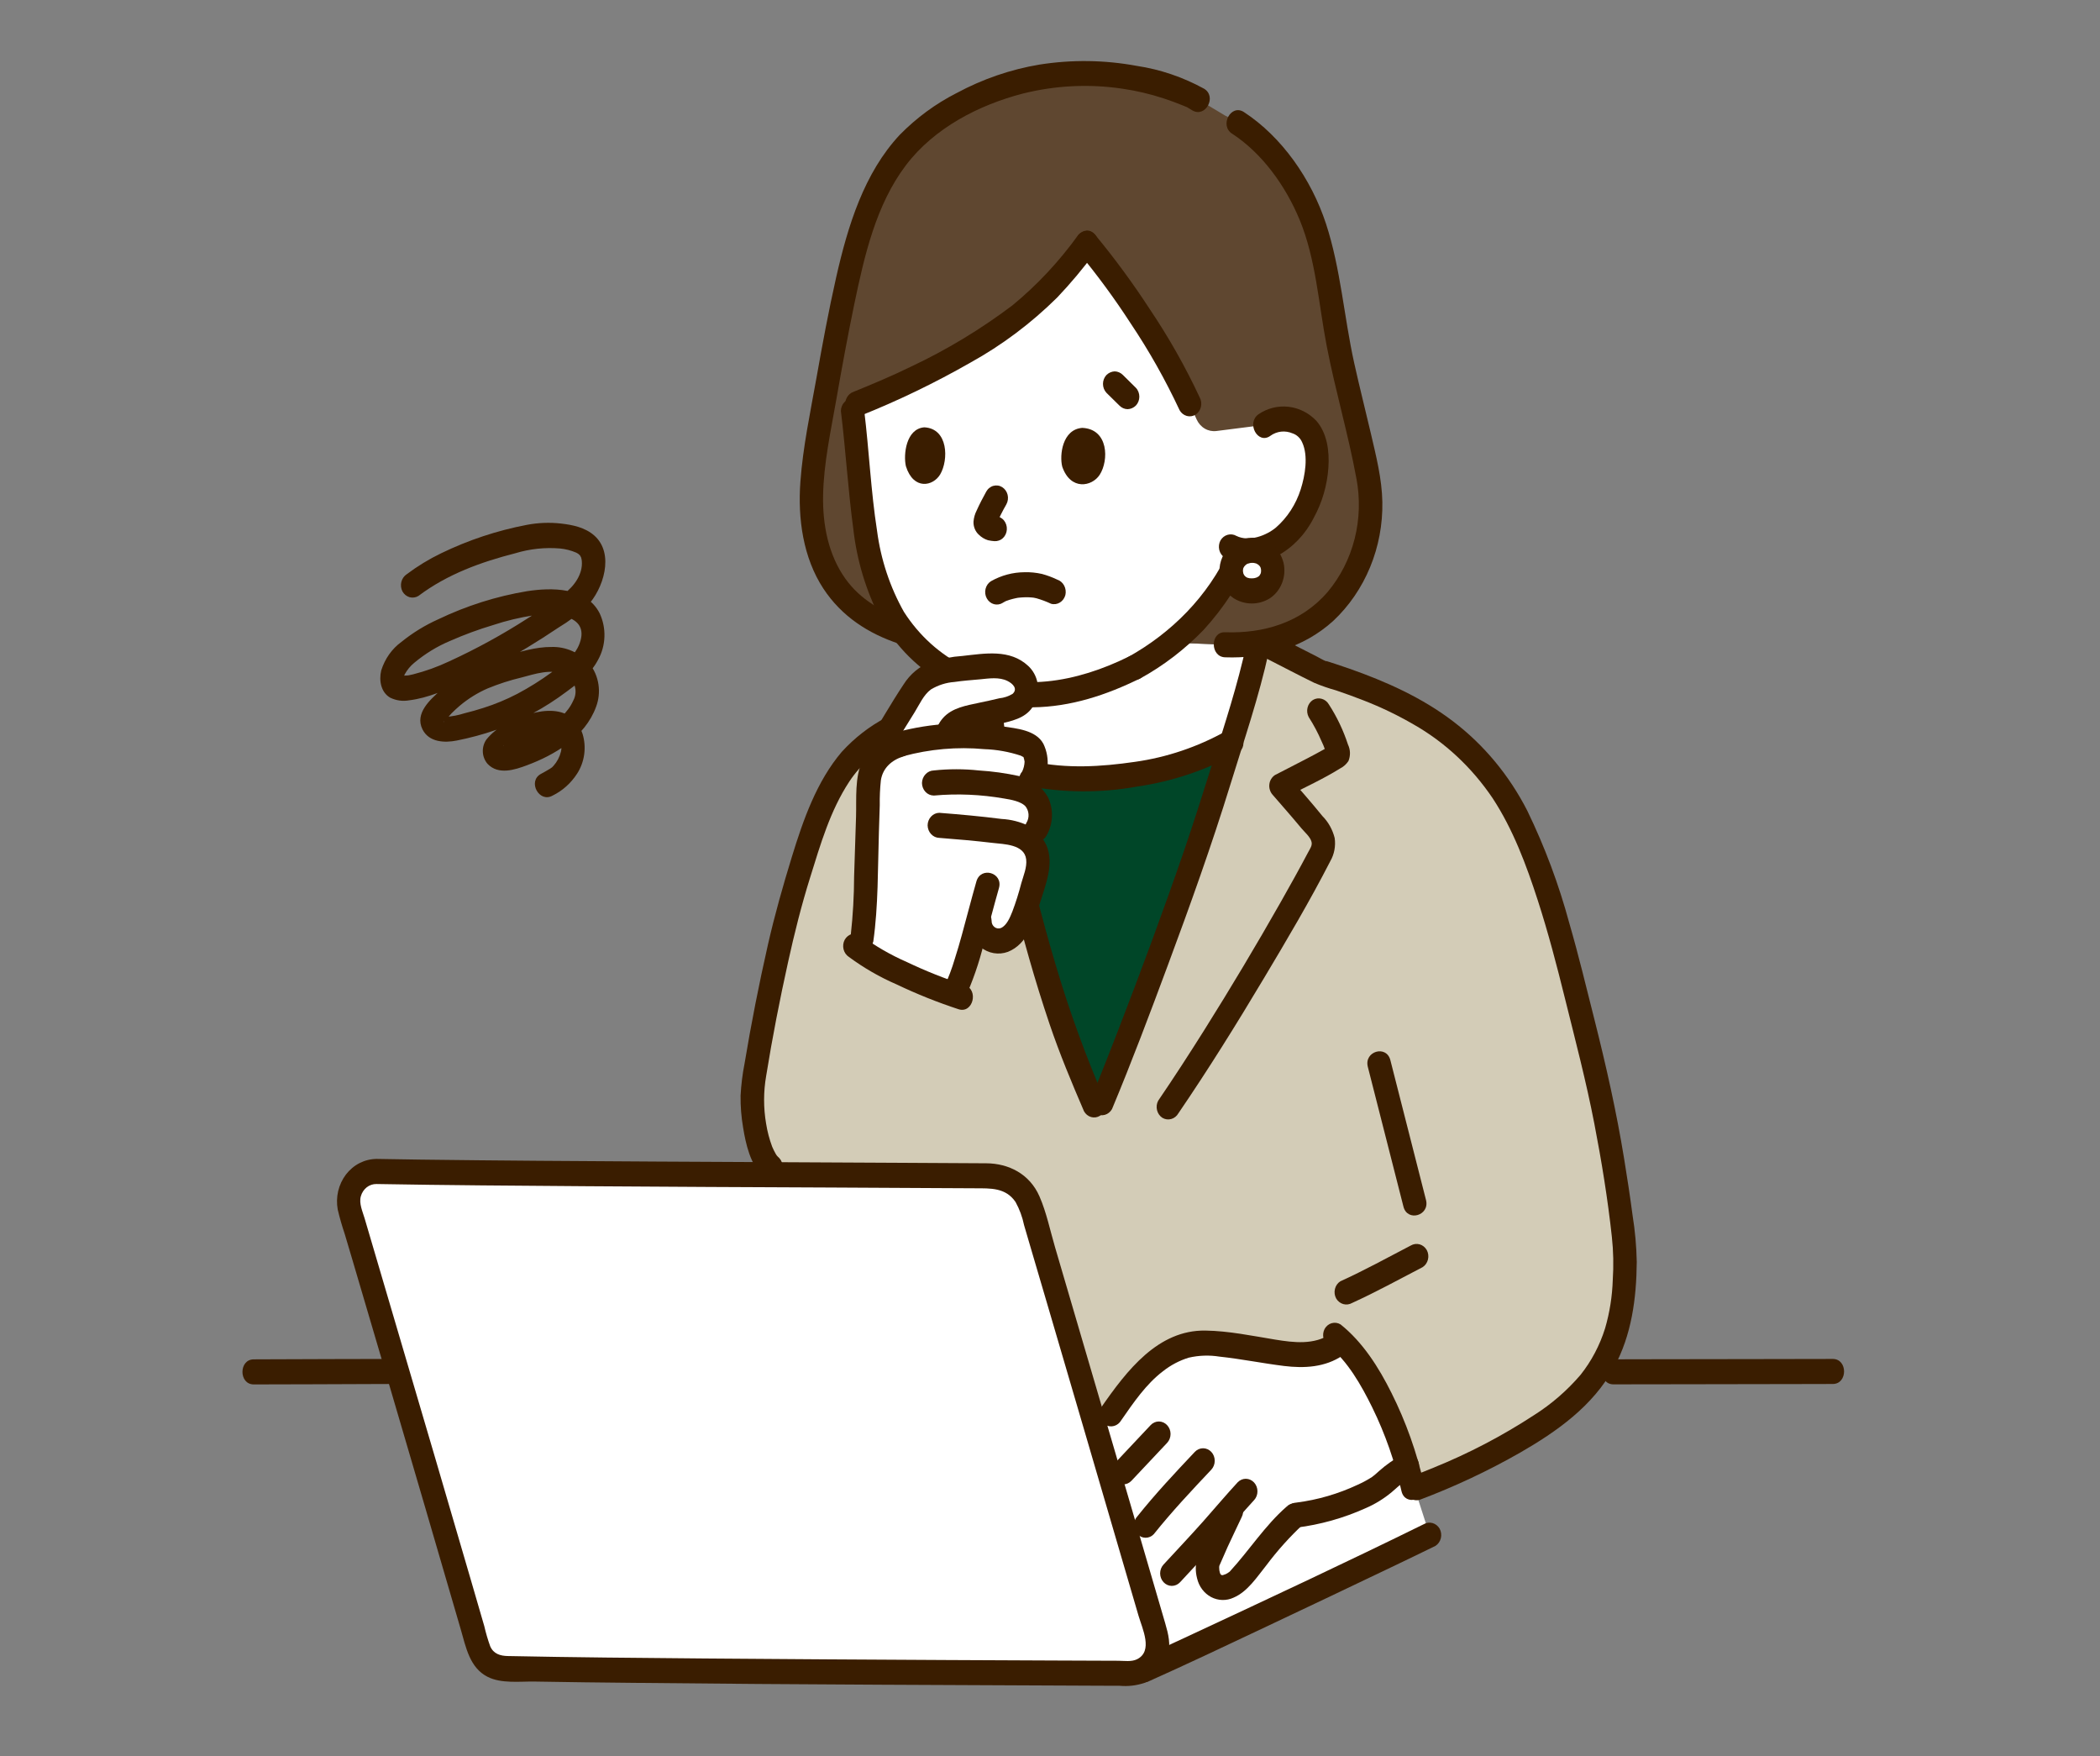 <svg width="61" height="51" viewBox="0 0 61 51" fill="none" xmlns="http://www.w3.org/2000/svg">
<rect x="0" y="0" width="61" height="51" fill="#808080" stroke="none"/>
<path d="M34.034 26.743C34.544 25.338 35.036 23.916 35.38 22.793C35.773 21.506 36.249 20.186 36.563 18.67C36.238 18.721 35.91 18.738 35.582 18.724L34.022 18.66C33.682 18.934 33.322 19.177 32.944 19.388C32.363 19.68 31.754 19.903 31.128 20.054C30.909 20.098 30.688 20.131 30.466 20.152C29.881 20.215 29.29 20.17 28.719 20.019C28.731 20.172 28.739 20.267 28.739 20.267C29.083 24.074 30.237 27.869 30.721 29.37C31.028 30.291 31.379 31.194 31.773 32.077L32.007 32.028C32.386 31.122 33.232 28.953 34.034 26.743Z" fill="white"/>
<path d="M31.784 32.091C31.388 31.205 31.035 30.297 30.727 29.371C29.966 27.038 29.383 24.643 28.984 22.209C30.26 22.655 31.62 22.752 32.94 22.493C33.931 22.367 34.893 22.048 35.778 21.551C35.644 21.972 35.51 22.384 35.385 22.795C34.502 25.683 32.633 30.548 32.012 32.029L31.784 32.091Z" fill="#004628"/>
<path d="M46.867 40.203C47.579 40.203 48.292 40.202 49.004 40.2L52.382 40.194C52.667 40.194 52.953 40.193 53.238 40.192C53.675 40.192 53.675 39.465 53.238 39.465C52.502 39.465 51.765 39.466 51.029 39.469L47.671 39.474C47.403 39.474 47.135 39.475 46.867 39.476C46.43 39.476 46.429 40.203 46.867 40.203Z" fill="#3A1D00"/>
<path d="M7.371 40.205C8.514 40.205 9.656 40.197 10.799 40.194C10.994 40.194 11.188 40.193 11.382 40.192C11.819 40.192 11.82 39.465 11.382 39.465C10.22 39.465 9.058 39.472 7.896 39.475C7.721 39.475 7.546 39.477 7.371 39.477C6.934 39.477 6.933 40.205 7.371 40.205Z" fill="#3A1D00"/>
<path d="M16.049 23.106C16.336 22.967 16.582 22.747 16.762 22.47C16.87 22.303 16.941 22.112 16.969 21.911C16.997 21.71 16.981 21.505 16.922 21.312C16.569 20.273 15.332 20.657 14.655 21.052C14.455 21.151 14.277 21.294 14.132 21.472C14.057 21.576 14.019 21.705 14.025 21.836C14.031 21.968 14.082 22.092 14.166 22.187C14.478 22.511 14.948 22.358 15.302 22.226C16.098 21.93 16.992 21.413 17.315 20.525C17.392 20.32 17.416 20.097 17.384 19.88C17.352 19.662 17.265 19.457 17.134 19.288C16.992 19.125 16.818 18.995 16.626 18.909C16.433 18.823 16.226 18.782 16.017 18.789C15.562 18.785 15.098 18.931 14.661 19.057C14.32 19.151 13.989 19.278 13.67 19.436C13.356 19.599 13.063 19.805 12.797 20.048C12.5 20.315 12.04 20.714 12.272 21.181C12.462 21.563 12.922 21.575 13.268 21.506C13.65 21.43 14.028 21.329 14.398 21.201C15.134 20.935 15.83 20.558 16.466 20.08C16.813 19.825 17.159 19.568 17.37 19.166C17.484 18.963 17.549 18.732 17.557 18.496C17.566 18.259 17.518 18.024 17.419 17.812C17.026 17.038 16.003 17.062 15.308 17.169C14.418 17.317 13.552 17.591 12.73 17.985C12.35 18.155 11.99 18.375 11.661 18.641C11.385 18.841 11.179 19.133 11.073 19.472C11.003 19.768 11.069 20.107 11.332 20.26C11.505 20.345 11.698 20.372 11.885 20.338C12.435 20.27 12.96 20.035 13.464 19.801C14.096 19.505 14.713 19.173 15.313 18.807C15.621 18.62 15.925 18.426 16.225 18.224C16.52 18.047 16.798 17.839 17.054 17.602C17.523 17.116 17.861 16.082 17.263 15.553C16.994 15.315 16.632 15.243 16.295 15.204C15.963 15.167 15.628 15.18 15.3 15.243C14.441 15.407 13.605 15.684 12.811 16.069C12.461 16.238 12.127 16.442 11.812 16.678C11.736 16.728 11.681 16.808 11.658 16.901C11.636 16.993 11.647 17.092 11.69 17.175C11.736 17.258 11.811 17.318 11.897 17.343C11.984 17.367 12.077 17.354 12.155 17.306C12.999 16.672 13.976 16.321 14.972 16.066C15.394 15.938 15.834 15.892 16.272 15.929C16.431 15.945 16.587 15.985 16.735 16.048C16.767 16.064 16.797 16.083 16.826 16.104C16.771 16.062 16.873 16.156 16.845 16.12C16.823 16.093 16.875 16.176 16.878 16.184C16.889 16.218 16.896 16.253 16.9 16.288C16.937 16.678 16.667 17.035 16.386 17.242C16.043 17.493 15.691 17.728 15.333 17.954C14.597 18.428 13.832 18.847 13.042 19.209C12.706 19.367 12.356 19.493 11.998 19.584C11.961 19.593 11.924 19.601 11.887 19.608C11.873 19.611 11.86 19.613 11.847 19.615C11.797 19.624 11.93 19.608 11.848 19.615C11.792 19.619 11.738 19.622 11.682 19.621C11.596 19.621 11.687 19.626 11.687 19.625C11.665 19.622 11.644 19.616 11.623 19.607C11.65 19.631 11.691 19.647 11.644 19.613C11.664 19.628 11.7 19.672 11.658 19.617L11.745 19.778C11.743 19.771 11.704 19.662 11.728 19.739C11.725 19.729 11.731 19.621 11.722 19.699C11.725 19.657 11.737 19.617 11.757 19.581C11.828 19.453 11.921 19.34 12.031 19.25C12.348 18.985 12.699 18.77 13.073 18.613C13.482 18.433 13.899 18.279 14.325 18.152C14.711 18.024 15.105 17.93 15.505 17.869C15.995 17.802 17.157 17.805 16.837 18.684C16.696 19.072 16.337 19.299 16.03 19.521C15.71 19.755 15.375 19.965 15.028 20.149C14.711 20.314 14.381 20.451 14.043 20.558C13.859 20.617 13.675 20.669 13.488 20.715C13.315 20.77 13.137 20.805 12.957 20.818C12.917 20.815 12.878 20.808 12.839 20.797L12.824 20.787C12.838 20.795 12.851 20.806 12.862 20.82C12.872 20.834 12.879 20.85 12.882 20.868C12.923 21.013 12.833 20.978 12.921 20.918C12.992 20.855 13.059 20.786 13.121 20.711C13.197 20.637 13.274 20.563 13.355 20.495C13.601 20.289 13.871 20.121 14.159 19.995C14.482 19.862 14.812 19.755 15.149 19.675C15.535 19.574 16.001 19.413 16.389 19.587C16.457 19.613 16.519 19.654 16.571 19.707C16.622 19.762 16.662 19.827 16.688 19.9C16.713 19.972 16.723 20.05 16.717 20.127C16.71 20.204 16.689 20.279 16.652 20.345C16.491 20.709 16.172 20.959 15.857 21.157C15.642 21.294 15.416 21.41 15.181 21.502C15.065 21.547 14.946 21.588 14.826 21.623C14.784 21.639 14.741 21.65 14.697 21.658C14.728 21.655 14.594 21.67 14.626 21.651C14.632 21.647 14.642 21.681 14.647 21.673C14.616 21.894 14.63 21.966 14.689 21.889C14.723 21.864 14.756 21.839 14.79 21.815C14.892 21.744 14.997 21.678 15.106 21.62C15.318 21.51 15.543 21.431 15.775 21.384C15.928 21.353 16.146 21.326 16.248 21.471C16.306 21.579 16.323 21.708 16.294 21.83C16.256 21.983 16.182 22.123 16.08 22.238C16.075 22.244 15.999 22.318 16.058 22.268C16.032 22.288 16.006 22.307 15.979 22.323C15.891 22.38 15.797 22.427 15.707 22.478C15.32 22.696 15.662 23.324 16.049 23.106H16.049Z" fill="#3A1D00"/>
<path d="M28.742 20.265C29.086 24.073 30.24 27.868 30.724 29.368C31.031 30.289 31.382 31.193 31.775 32.075L32.01 32.026C32.631 30.545 34.5 25.68 35.382 22.792C35.781 21.489 36.263 20.152 36.577 18.613L36.965 18.811L38.358 19.521C40.577 20.215 42.419 21.092 43.681 23.045C44.826 24.816 45.55 27.977 45.874 29.262C46.208 30.586 46.556 31.928 46.801 33.462C46.936 34.258 47.186 35.877 47.202 36.477C47.215 36.956 47.139 38.03 47.012 38.465C46.769 39.386 46.259 40.2 45.554 40.788C44.289 41.877 42.252 42.784 41.144 43.204H31.104L22.398 33.886C22.021 33.572 21.755 32.264 21.885 31.423C22.198 29.392 22.794 26.64 23.134 25.61C23.438 24.686 23.786 23.185 24.675 22.11C25.257 21.406 26.437 20.815 27.506 20.432L28.72 19.996C28.733 20.161 28.742 20.265 28.742 20.265Z" fill="#D3CCB7"/>
<path d="M22.637 33.632C22.612 33.61 22.588 33.586 22.566 33.56C22.541 33.531 22.566 33.564 22.571 33.569C22.557 33.55 22.545 33.53 22.533 33.51C22.495 33.443 22.46 33.373 22.43 33.302C22.349 33.084 22.289 32.859 22.253 32.628C22.175 32.171 22.176 31.703 22.255 31.247C22.434 30.134 22.651 29.028 22.894 27.93C23.076 27.104 23.28 26.289 23.532 25.485C23.833 24.519 24.116 23.54 24.67 22.698C25.342 21.68 26.53 21.17 27.596 20.785C28.007 20.636 27.831 19.933 27.415 20.083C26.837 20.287 26.276 20.54 25.736 20.839C25.257 21.09 24.822 21.428 24.449 21.837C23.722 22.695 23.334 23.802 23.001 24.886C22.742 25.73 22.503 26.57 22.307 27.433C22.047 28.575 21.821 29.726 21.628 30.884C21.567 31.192 21.529 31.504 21.512 31.818C21.508 32.128 21.533 32.438 21.585 32.742C21.66 33.211 21.797 33.828 22.157 34.147C22.221 34.213 22.307 34.249 22.397 34.249C22.486 34.249 22.572 34.213 22.637 34.147C22.7 34.078 22.735 33.986 22.735 33.89C22.735 33.793 22.7 33.701 22.637 33.632L22.637 33.632Z" fill="#3A1D00"/>
<path d="M38.889 42.953L32.176 42.626C32.723 44.493 33.24 46.264 33.598 47.488C33.654 47.68 33.645 47.887 33.573 48.072C33.501 48.258 33.37 48.41 33.203 48.503L33.123 48.547L33.238 48.496C34.947 47.732 40.479 45.097 41.528 44.58L40.882 42.578C40.252 42.861 39.571 42.989 38.889 42.953Z" fill="white"/>
<path d="M37.612 44.014C37.025 44.52 36.581 45.206 35.973 45.886C35.886 45.983 35.528 46.239 35.252 46.011C35.07 45.861 35.044 45.484 35.11 45.33C35.468 44.492 35.614 44.239 35.88 43.652C35.556 44.018 35.304 44.324 34.92 44.74L34.529 45.163L34.039 45.695C34.039 45.695 33.692 46.092 33.316 46.523C32.916 45.154 32.402 43.398 31.883 41.627C32.352 40.995 32.765 40.284 33.338 39.744C33.737 39.344 34.243 39.088 34.786 39.015C35.01 39 35.234 39.008 35.457 39.039C35.882 39.086 36.305 39.145 36.727 39.217C37.494 39.348 38.353 39.502 38.967 38.945C39.761 39.699 40.483 41.187 40.881 42.576C40.738 42.651 40.6 42.737 40.469 42.834C40.38 42.899 40.095 43.169 40.001 43.224C39.273 43.639 38.479 43.902 37.66 44" fill="white"/>
<path d="M39.276 37.839C39.973 37.522 40.642 37.153 41.323 36.8C41.4 36.751 41.456 36.671 41.479 36.578C41.502 36.484 41.489 36.385 41.444 36.302C41.397 36.221 41.323 36.161 41.237 36.137C41.15 36.113 41.058 36.125 40.98 36.171C40.3 36.525 39.63 36.894 38.933 37.211C38.856 37.259 38.8 37.339 38.777 37.432C38.754 37.526 38.767 37.625 38.812 37.708C38.859 37.789 38.934 37.848 39.02 37.872C39.106 37.896 39.198 37.884 39.276 37.839Z" fill="#3A1D00"/>
<path d="M39.732 30.982L40.767 35.042C40.882 35.493 41.537 35.302 41.422 34.849L40.387 30.788C40.272 30.337 39.617 30.529 39.732 30.982Z" fill="#3A1D00"/>
<path d="M38.66 38.735C38.177 39.065 37.579 38.991 37.04 38.903C36.373 38.794 35.691 38.651 35.015 38.641C33.637 38.62 32.732 39.799 31.983 40.879C31.938 40.963 31.926 41.062 31.949 41.155C31.971 41.248 32.028 41.328 32.105 41.377C32.183 41.423 32.275 41.436 32.361 41.411C32.448 41.387 32.522 41.328 32.569 41.246C32.923 40.736 33.29 40.196 33.779 39.824C34.005 39.645 34.259 39.511 34.53 39.428C34.822 39.361 35.123 39.35 35.418 39.397C36.048 39.464 36.669 39.591 37.297 39.669C37.881 39.741 38.493 39.711 39.002 39.363C39.37 39.112 39.029 38.482 38.66 38.735Z" fill="#3A1D00"/>
<path d="M33.424 41.386L32.386 42.489C32.324 42.557 32.289 42.649 32.289 42.745C32.289 42.841 32.325 42.933 32.389 43.001C32.452 43.069 32.538 43.107 32.627 43.108C32.717 43.108 32.803 43.07 32.866 43.003L33.904 41.9C33.967 41.832 34.002 41.739 34.002 41.644C34.002 41.548 33.966 41.456 33.902 41.388C33.839 41.32 33.753 41.282 33.664 41.281C33.574 41.281 33.488 41.318 33.424 41.386Z" fill="#3A1D00"/>
<path d="M33.517 44.551C34.041 43.896 34.614 43.286 35.186 42.68C35.25 42.611 35.285 42.519 35.285 42.422C35.285 42.326 35.25 42.233 35.186 42.165C35.122 42.097 35.036 42.059 34.946 42.059C34.856 42.059 34.77 42.097 34.706 42.165C34.134 42.771 33.561 43.381 33.037 44.037C32.973 44.105 32.937 44.198 32.938 44.294C32.938 44.391 32.973 44.483 33.037 44.552C33.101 44.62 33.187 44.658 33.278 44.658C33.367 44.658 33.454 44.62 33.518 44.551H33.517Z" fill="#3A1D00"/>
<path d="M34.277 45.951C34.662 45.534 35.053 45.12 35.431 44.695C35.765 44.319 36.089 43.934 36.429 43.564C36.492 43.496 36.527 43.404 36.526 43.308C36.526 43.212 36.49 43.12 36.427 43.052C36.364 42.984 36.278 42.946 36.188 42.945C36.099 42.945 36.013 42.983 35.949 43.05C35.609 43.419 35.284 43.805 34.951 44.181C34.573 44.606 34.182 45.019 33.797 45.437C33.734 45.505 33.699 45.598 33.699 45.694C33.7 45.789 33.735 45.881 33.799 45.949C33.862 46.017 33.948 46.056 34.037 46.056C34.127 46.056 34.213 46.019 34.277 45.951Z" fill="#3A1D00"/>
<path d="M37.659 44.364C38.352 44.277 39.03 44.087 39.673 43.797C39.944 43.68 40.199 43.523 40.429 43.331C40.475 43.291 40.521 43.25 40.568 43.209C40.59 43.189 40.613 43.169 40.636 43.15C40.68 43.112 40.598 43.178 40.631 43.154C40.766 43.056 40.907 42.967 41.053 42.889C41.131 42.84 41.188 42.76 41.21 42.667C41.233 42.574 41.221 42.474 41.175 42.391C41.13 42.308 41.055 42.247 40.968 42.223C40.881 42.198 40.788 42.212 40.711 42.261C40.478 42.388 40.259 42.542 40.058 42.721C39.993 42.782 39.926 42.839 39.856 42.892C39.723 42.978 39.584 43.053 39.441 43.117C38.875 43.383 38.274 43.558 37.66 43.636C37.571 43.639 37.486 43.678 37.423 43.746C37.36 43.814 37.323 43.904 37.32 44C37.321 44.096 37.357 44.188 37.42 44.257C37.484 44.325 37.57 44.363 37.66 44.364H37.659Z" fill="#3A1D00"/>
<path d="M38.599 39.091C39.146 39.529 39.544 40.23 39.861 40.875C40.237 41.642 40.522 42.457 40.709 43.3C40.81 43.755 41.465 43.562 41.364 43.106C41.156 42.183 40.839 41.291 40.42 40.454C40.047 39.705 39.583 38.976 38.941 38.463C38.864 38.415 38.771 38.402 38.684 38.426C38.597 38.45 38.523 38.511 38.477 38.593C38.434 38.677 38.422 38.776 38.445 38.868C38.468 38.961 38.523 39.041 38.599 39.091L38.599 39.091Z" fill="#3A1D00"/>
<path d="M35.482 43.69C35.343 43.987 35.199 44.281 35.063 44.58C34.956 44.795 34.86 45.017 34.776 45.244C34.722 45.436 34.721 45.642 34.772 45.835C34.799 45.952 34.849 46.062 34.92 46.156C34.99 46.25 35.079 46.326 35.18 46.38C35.281 46.433 35.392 46.462 35.504 46.465C35.617 46.468 35.729 46.445 35.832 46.397C36.24 46.223 36.509 45.801 36.786 45.456C37.107 45.028 37.464 44.631 37.85 44.271C37.913 44.203 37.949 44.11 37.949 44.014C37.949 43.918 37.913 43.825 37.85 43.757C37.786 43.69 37.7 43.654 37.61 43.654C37.521 43.654 37.435 43.69 37.37 43.757C36.745 44.302 36.289 45.023 35.726 45.635C35.717 45.644 35.669 45.684 35.707 45.655C35.747 45.623 35.662 45.682 35.653 45.688C35.637 45.698 35.572 45.729 35.622 45.708C35.602 45.717 35.521 45.741 35.539 45.738C35.525 45.744 35.509 45.746 35.494 45.743C35.479 45.74 35.465 45.733 35.453 45.721C35.486 45.742 35.434 45.687 35.465 45.736C35.454 45.718 35.444 45.699 35.435 45.68C35.451 45.713 35.441 45.703 35.435 45.674C35.428 45.641 35.419 45.609 35.413 45.576C35.424 45.645 35.416 45.55 35.414 45.526C35.414 45.511 35.417 45.496 35.416 45.481C35.416 45.489 35.399 45.542 35.412 45.508C35.417 45.497 35.417 45.482 35.42 45.47C35.437 45.417 35.405 45.503 35.431 45.444C35.506 45.272 35.58 45.1 35.657 44.93C35.791 44.638 35.932 44.349 36.068 44.058C36.111 43.974 36.123 43.876 36.1 43.783C36.078 43.69 36.023 43.61 35.946 43.56C35.868 43.512 35.776 43.499 35.69 43.524C35.603 43.548 35.528 43.608 35.482 43.691V43.69Z" fill="#3A1D00"/>
<path d="M33.326 48.846C34.433 48.351 35.531 47.831 36.629 47.312C37.897 46.714 39.163 46.112 40.428 45.507C40.852 45.304 41.275 45.101 41.697 44.894C41.774 44.844 41.83 44.765 41.853 44.672C41.876 44.578 41.863 44.48 41.819 44.396C41.772 44.314 41.697 44.255 41.611 44.231C41.524 44.207 41.432 44.219 41.354 44.266C39.141 45.355 36.907 46.399 34.675 47.44C34.376 47.58 34.076 47.718 33.777 47.857C33.651 47.914 33.526 47.972 33.401 48.029C33.373 48.042 33.209 48.116 33.293 48.078L33.145 48.145C33.06 48.173 32.988 48.235 32.944 48.318C32.9 48.401 32.887 48.499 32.908 48.592C32.933 48.685 32.99 48.763 33.068 48.811C33.146 48.859 33.239 48.871 33.326 48.846Z" fill="#3A1D00"/>
<path d="M10.94 34.024C15.294 34.101 25.232 34.125 28.781 34.151C29.044 34.152 29.299 34.243 29.511 34.411C29.723 34.578 29.88 34.813 29.959 35.081C30.803 37.944 32.702 44.425 33.596 47.489C33.633 47.617 33.642 47.753 33.621 47.885C33.6 48.018 33.551 48.143 33.476 48.251C33.402 48.359 33.305 48.447 33.193 48.507C33.081 48.567 32.957 48.598 32.832 48.598C28.986 48.583 18.626 48.543 14.643 48.457C14.475 48.453 14.313 48.394 14.18 48.286C14.046 48.178 13.948 48.027 13.898 47.856C13.113 45.133 11.096 38.272 10.166 35.137C10.128 35.008 10.119 34.871 10.14 34.737C10.161 34.603 10.211 34.477 10.287 34.368C10.362 34.259 10.461 34.171 10.575 34.111C10.688 34.051 10.813 34.021 10.94 34.024Z" fill="white"/>
<path d="M10.936 34.385C12.969 34.421 15.003 34.434 17.037 34.449C19.412 34.465 21.788 34.478 24.163 34.487C25.163 34.492 26.162 34.497 27.161 34.503C27.552 34.505 27.942 34.507 28.332 34.509C28.766 34.512 29.212 34.484 29.499 34.907C29.614 35.115 29.698 35.343 29.747 35.58L29.946 36.259C30.105 36.799 30.264 37.339 30.423 37.88C30.792 39.135 31.16 40.391 31.528 41.647C31.89 42.884 32.253 44.121 32.614 45.359C32.767 45.881 32.92 46.403 33.072 46.924C33.182 47.3 33.504 47.953 33.026 48.187C32.865 48.266 32.658 48.231 32.485 48.23L31.923 48.228L30.626 48.223C29.592 48.219 28.559 48.214 27.525 48.209C25.174 48.198 22.823 48.182 20.472 48.164C18.564 48.148 16.656 48.132 14.749 48.093C14.536 48.088 14.335 48.034 14.238 47.806C14.17 47.617 14.113 47.423 14.068 47.227C13.932 46.757 13.795 46.287 13.658 45.817C13.315 44.643 12.972 43.47 12.628 42.297C11.951 39.991 11.272 37.686 10.591 35.382C10.532 35.181 10.422 34.948 10.482 34.739C10.511 34.635 10.572 34.544 10.653 34.48C10.735 34.416 10.835 34.383 10.936 34.385C11.372 34.379 11.374 33.651 10.936 33.657C10.766 33.658 10.599 33.699 10.445 33.777C10.292 33.855 10.157 33.969 10.049 34.109C9.942 34.25 9.865 34.415 9.823 34.591C9.782 34.768 9.778 34.952 9.811 35.13C9.867 35.367 9.934 35.601 10.012 35.831C10.086 36.081 10.161 36.331 10.235 36.582C10.588 37.78 10.942 38.978 11.294 40.176C11.992 42.55 12.687 44.925 13.379 47.302C13.535 47.839 13.641 48.433 14.166 48.698C14.563 48.898 15.091 48.828 15.522 48.834C16.49 48.851 17.458 48.863 18.426 48.872C20.817 48.897 23.209 48.915 25.6 48.926C27.718 48.938 29.837 48.947 31.954 48.955L32.527 48.957C32.77 48.979 33.014 48.95 33.246 48.872C33.406 48.804 33.55 48.697 33.667 48.561C33.784 48.424 33.871 48.261 33.922 48.084C34.014 47.759 33.938 47.455 33.847 47.143C33.52 46.023 33.193 44.903 32.865 43.783C32.127 41.264 31.389 38.745 30.648 36.226C30.505 35.739 30.397 35.207 30.194 34.744C29.907 34.088 29.296 33.787 28.648 33.783C27.803 33.777 26.957 33.772 26.112 33.769C23.765 33.757 21.417 33.745 19.07 33.733C16.78 33.72 14.491 33.706 12.201 33.676C11.779 33.67 11.357 33.664 10.935 33.656C10.499 33.649 10.499 34.376 10.936 34.385Z" fill="#3A1D00"/>
<path d="M28.402 20.266C28.59 22.18 28.92 24.074 29.39 25.93C29.706 27.213 30.064 28.489 30.486 29.736C30.778 30.6 31.129 31.439 31.488 32.273C31.534 32.356 31.608 32.416 31.695 32.44C31.782 32.465 31.875 32.451 31.952 32.403C32.029 32.353 32.084 32.273 32.106 32.181C32.129 32.088 32.117 31.989 32.074 31.906C31.546 30.685 31.087 29.431 30.703 28.15C30.241 26.617 29.856 25.06 29.548 23.484C29.34 22.421 29.184 21.347 29.081 20.266C29.079 20.17 29.043 20.079 28.979 20.012C28.916 19.944 28.831 19.905 28.742 19.902C28.652 19.903 28.566 19.942 28.503 20.01C28.439 20.078 28.403 20.17 28.403 20.266H28.402Z" fill="#3A1D00"/>
<path d="M41.236 43.557C42.242 43.179 43.22 42.72 44.161 42.183C45.211 41.578 46.27 40.839 46.883 39.711C47.392 38.774 47.535 37.718 47.544 36.647C47.535 36.193 47.494 35.739 47.422 35.291C47.35 34.743 47.266 34.196 47.177 33.651C46.955 32.286 46.652 30.947 46.315 29.61C46.078 28.673 45.853 27.734 45.584 26.807C45.279 25.68 44.87 24.587 44.365 23.546C43.84 22.517 43.103 21.629 42.21 20.95C41.301 20.255 40.254 19.791 39.198 19.419C39.066 19.373 38.934 19.328 38.801 19.285C38.738 19.264 38.675 19.244 38.613 19.224L38.504 19.189C38.536 19.2 38.539 19.211 38.522 19.204C38.434 19.171 38.348 19.116 38.264 19.073L37.344 18.604L37.139 18.499C37.06 18.453 36.969 18.441 36.882 18.465C36.796 18.49 36.721 18.549 36.674 18.63C36.63 18.713 36.617 18.812 36.64 18.905C36.663 18.998 36.719 19.078 36.796 19.128C37.255 19.361 37.712 19.604 38.174 19.829C38.381 19.916 38.593 19.989 38.808 20.049C39.077 20.14 39.345 20.237 39.61 20.341C40.107 20.534 40.589 20.765 41.054 21.034C41.966 21.551 42.755 22.287 43.359 23.183C43.947 24.079 44.336 25.117 44.669 26.147C44.972 27.083 45.221 28.037 45.458 28.994C45.758 30.203 46.075 31.408 46.312 32.634C46.522 33.719 46.702 34.823 46.821 35.923C46.866 36.338 46.874 36.755 46.847 37.171C46.832 37.647 46.757 38.119 46.625 38.573C46.47 39.07 46.227 39.53 45.91 39.928C45.518 40.385 45.065 40.777 44.566 41.093C43.635 41.702 42.652 42.215 41.631 42.627C41.441 42.706 41.249 42.782 41.056 42.855C40.971 42.883 40.898 42.945 40.854 43.028C40.81 43.112 40.798 43.21 40.819 43.303C40.844 43.396 40.902 43.474 40.98 43.522C41.058 43.569 41.15 43.582 41.237 43.557L41.236 43.557Z" fill="#3A1D00"/>
<path d="M29.814 22.82C30.879 23.028 31.969 23.035 33.036 22.842C34.051 22.694 35.036 22.364 35.949 21.865C36.336 21.647 35.993 21.019 35.606 21.236C34.783 21.694 33.892 21.994 32.973 22.124C31.971 22.27 30.995 22.327 29.995 22.118C29.909 22.095 29.817 22.109 29.739 22.156C29.662 22.203 29.604 22.281 29.578 22.372C29.555 22.465 29.567 22.564 29.611 22.648C29.655 22.732 29.729 22.793 29.815 22.82L29.814 22.82Z" fill="#3A1D00"/>
<path d="M36.206 18.713C35.95 19.89 35.578 21.028 35.216 22.171C34.945 23.027 34.677 23.882 34.385 24.731C33.782 26.482 33.138 28.218 32.471 29.943C32.221 30.588 31.987 31.19 31.715 31.841C31.672 31.925 31.661 32.024 31.683 32.116C31.706 32.209 31.761 32.289 31.836 32.339C31.914 32.387 32.007 32.401 32.093 32.376C32.18 32.352 32.255 32.291 32.301 32.209C32.876 30.833 33.403 29.432 33.923 28.032C34.566 26.302 35.191 24.563 35.736 22.795C36.133 21.506 36.572 20.232 36.86 18.907C36.959 18.452 36.305 18.257 36.206 18.713Z" fill="#3A1D00"/>
<path d="M38.015 20.825C38.159 21.049 38.285 21.285 38.39 21.532C38.464 21.681 38.519 21.841 38.551 22.006V21.812C38.645 21.675 38.669 21.628 38.623 21.673C38.677 21.63 38.689 21.619 38.659 21.641C38.642 21.65 38.626 21.661 38.611 21.673C38.557 21.708 38.501 21.739 38.445 21.77C38.293 21.856 38.139 21.937 37.985 22.018C37.669 22.184 37.351 22.344 37.035 22.508C36.991 22.537 36.953 22.576 36.925 22.622C36.896 22.669 36.878 22.721 36.872 22.776C36.865 22.831 36.87 22.887 36.887 22.939C36.903 22.992 36.93 23.04 36.966 23.08C37.246 23.403 37.529 23.724 37.802 24.053C37.892 24.162 38.062 24.304 38.097 24.448C38.124 24.556 38.053 24.647 38.005 24.739C37.745 25.231 37.475 25.716 37.201 26.199C36.489 27.454 35.75 28.691 34.984 29.91C34.548 30.603 34.104 31.289 33.643 31.965C33.598 32.048 33.586 32.147 33.609 32.24C33.632 32.334 33.688 32.413 33.765 32.463C33.843 32.509 33.935 32.522 34.022 32.497C34.108 32.473 34.182 32.414 34.229 32.332C35.099 31.057 35.918 29.742 36.712 28.412C37.379 27.296 38.046 26.171 38.642 25.009C38.758 24.808 38.803 24.57 38.769 24.336C38.708 24.093 38.585 23.872 38.414 23.7C38.1 23.313 37.772 22.941 37.447 22.565L37.378 23.137C37.897 22.867 38.435 22.624 38.934 22.313C39.029 22.265 39.11 22.191 39.17 22.099C39.2 22.024 39.215 21.942 39.213 21.86C39.211 21.777 39.191 21.697 39.156 21.624C39.021 21.21 38.834 20.818 38.601 20.458C38.554 20.377 38.48 20.318 38.393 20.294C38.307 20.269 38.215 20.281 38.137 20.328C38.06 20.377 38.004 20.457 37.981 20.55C37.958 20.643 37.971 20.742 38.015 20.825H38.015Z" fill="#3A1D00"/>
<path d="M26.198 18.34C25.209 18.019 24.5 17.479 24.051 16.639C23.481 15.564 23.497 14.341 23.695 13.122C23.927 11.708 24.222 10.005 24.519 8.603C24.976 6.461 25.381 5.323 26.369 4.181C27.256 3.264 29.113 2.149 31.365 2.135C32.486 2.11 33.601 2.332 34.638 2.788L34.807 2.889L35.582 3.354C36.799 3.938 37.596 5.219 37.981 6.05C38.495 7.162 38.632 8.811 38.895 10.097C39.207 11.623 39.531 12.667 39.757 13.953C39.917 14.927 39.743 15.931 39.268 16.778C38.559 18.052 37.316 18.793 35.586 18.723L26.198 18.34Z" fill="#5F4730"/>
<path d="M32.946 19.386C32.365 19.678 31.755 19.901 31.129 20.052C30.91 20.097 30.689 20.13 30.467 20.151C29.046 20.287 27.868 19.888 26.756 18.914C25.696 17.986 25.235 16.521 25.067 14.901C24.966 13.919 24.879 12.848 24.742 11.782C25.848 11.357 26.922 10.843 27.955 10.246C29.728 9.221 30.501 8.477 31.564 7.066C32.458 8.129 33.813 10.084 34.555 11.726L34.758 12.178C34.809 12.292 34.892 12.386 34.995 12.447C35.099 12.508 35.217 12.532 35.334 12.517L36.727 12.34C36.93 12.193 37.178 12.134 37.42 12.176C37.573 12.188 37.72 12.244 37.847 12.337C37.973 12.431 38.074 12.558 38.14 12.707C38.349 13.202 38.245 14.051 38.012 14.556C37.814 15.047 37.484 15.465 37.064 15.754C36.76 15.925 36.417 16.001 36.075 15.973C36.031 16.073 36.002 16.137 36.002 16.137C35.894 16.38 35.636 16.806 35.636 16.806C35.373 17.233 35.074 17.634 34.743 18.004C34.209 18.555 33.603 19.02 32.946 19.386Z" fill="white"/>
<path d="M30.855 13.55C30.772 13.219 30.857 12.469 31.437 12.426C32.202 12.459 32.214 13.37 31.943 13.789C31.721 14.132 31.097 14.255 30.855 13.55Z" fill="#3A1D00"/>
<path d="M26.314 13.538C26.238 13.206 26.316 12.453 26.847 12.41C27.547 12.443 27.558 13.357 27.31 13.777C27.107 14.121 26.535 14.245 26.314 13.538Z" fill="#3A1D00"/>
<path d="M28.647 14.279C28.548 14.458 28.453 14.64 28.369 14.827C28.318 14.926 28.287 15.036 28.278 15.149C28.275 15.22 28.287 15.289 28.313 15.354C28.338 15.418 28.377 15.476 28.426 15.522C28.504 15.601 28.598 15.658 28.7 15.689C28.766 15.703 28.833 15.713 28.9 15.717L28.81 15.704L28.818 15.706C28.906 15.728 28.999 15.715 29.079 15.669C29.117 15.645 29.151 15.613 29.178 15.575C29.205 15.537 29.225 15.493 29.236 15.447C29.247 15.401 29.25 15.353 29.244 15.305C29.238 15.258 29.223 15.213 29.201 15.171C29.179 15.13 29.15 15.094 29.115 15.066C29.08 15.037 29.041 15.016 28.998 15.005C28.941 14.996 28.884 14.99 28.827 14.982L28.917 14.995C28.891 14.991 28.866 14.984 28.842 14.974L28.923 15.01C28.901 15 28.879 14.986 28.86 14.971L28.928 15.027C28.91 15.012 28.892 14.995 28.876 14.975L28.929 15.049C28.925 15.043 28.921 15.036 28.918 15.029L28.953 15.116C28.949 15.105 28.946 15.094 28.945 15.083L28.957 15.18C28.956 15.168 28.956 15.156 28.957 15.144L28.945 15.241C28.949 15.211 28.957 15.182 28.968 15.154L28.934 15.241C29.022 15.037 29.122 14.839 29.232 14.647C29.255 14.606 29.27 14.56 29.276 14.513C29.283 14.465 29.28 14.417 29.269 14.37C29.258 14.324 29.238 14.28 29.211 14.242C29.184 14.204 29.15 14.172 29.112 14.147C29.073 14.123 29.03 14.107 28.986 14.101C28.942 14.095 28.896 14.098 28.853 14.11C28.81 14.122 28.77 14.144 28.734 14.173C28.698 14.202 28.669 14.239 28.646 14.28L28.647 14.279Z" fill="#3A1D00"/>
<path d="M36.899 12.658C36.993 12.59 37.1 12.548 37.213 12.535C37.325 12.523 37.439 12.54 37.544 12.585C37.606 12.605 37.663 12.639 37.712 12.685C37.761 12.731 37.8 12.787 37.827 12.851C38.007 13.242 37.91 13.81 37.783 14.209C37.645 14.645 37.395 15.031 37.061 15.322C36.782 15.553 36.284 15.745 35.916 15.564C35.838 15.518 35.746 15.507 35.66 15.531C35.573 15.555 35.499 15.614 35.452 15.695C35.407 15.778 35.395 15.877 35.417 15.971C35.44 16.064 35.496 16.143 35.573 16.193C35.819 16.301 36.083 16.352 36.347 16.342C36.612 16.333 36.873 16.264 37.111 16.139C37.556 15.896 37.922 15.513 38.159 15.042C38.406 14.595 38.552 14.093 38.587 13.575C38.619 13.102 38.55 12.579 38.236 12.22C38.017 11.991 37.732 11.847 37.428 11.813C37.123 11.778 36.816 11.855 36.557 12.03C36.195 12.287 36.535 12.918 36.9 12.658L36.899 12.658Z" fill="#3A1D00"/>
<path d="M33.122 19.703C33.796 19.333 34.415 18.858 34.96 18.295C35.255 17.973 35.524 17.625 35.764 17.255C35.966 16.961 36.146 16.649 36.3 16.324C36.343 16.24 36.355 16.141 36.332 16.049C36.309 15.956 36.254 15.876 36.178 15.826C36.1 15.778 36.008 15.765 35.921 15.789C35.834 15.814 35.76 15.874 35.714 15.956C35.085 17.333 34.023 18.379 32.779 19.075C32.392 19.292 32.735 19.92 33.122 19.703H33.122Z" fill="#3A1D00"/>
<path d="M24.426 11.938C24.566 13.078 24.634 14.227 24.787 15.365C24.891 16.282 25.159 17.168 25.578 17.975C26.473 19.607 28.264 20.562 30.006 20.541C31.099 20.528 32.135 20.188 33.121 19.701C33.198 19.652 33.254 19.573 33.277 19.479C33.3 19.386 33.287 19.287 33.243 19.204C33.196 19.122 33.121 19.063 33.035 19.039C32.948 19.014 32.856 19.027 32.778 19.073C31.298 19.803 29.547 20.153 28.023 19.36C27.311 19.012 26.701 18.462 26.258 17.771C25.851 17.05 25.585 16.247 25.476 15.413C25.297 14.265 25.246 13.092 25.105 11.938C25.102 11.842 25.065 11.752 25.002 11.684C24.939 11.617 24.854 11.577 24.765 11.574C24.675 11.575 24.589 11.613 24.526 11.681C24.462 11.749 24.426 11.842 24.426 11.938Z" fill="#3A1D00"/>
<path d="M31.329 6.812C30.773 7.587 30.125 8.28 29.401 8.874C28.479 9.568 27.495 10.162 26.463 10.647C25.917 10.914 25.358 11.149 24.798 11.377C24.712 11.405 24.64 11.467 24.596 11.551C24.552 11.634 24.54 11.732 24.561 11.825C24.585 11.918 24.643 11.996 24.721 12.044C24.799 12.091 24.892 12.104 24.978 12.079C26.079 11.641 27.152 11.123 28.188 10.531C29.104 10.025 29.951 9.389 30.708 8.641C31.101 8.228 31.468 7.789 31.809 7.327C31.87 7.257 31.904 7.165 31.904 7.07C31.904 6.974 31.87 6.882 31.809 6.812C31.745 6.745 31.659 6.707 31.569 6.707C31.479 6.707 31.393 6.745 31.329 6.812V6.812Z" fill="#3A1D00"/>
<path d="M31.326 7.326C31.869 7.981 32.376 8.67 32.842 9.39C33.378 10.189 33.853 11.032 34.264 11.912C34.31 11.995 34.385 12.054 34.472 12.079C34.558 12.103 34.651 12.09 34.729 12.042C34.805 11.992 34.86 11.912 34.883 11.82C34.906 11.727 34.894 11.628 34.85 11.545C34.43 10.646 33.943 9.786 33.394 8.972C32.904 8.219 32.374 7.498 31.805 6.811C31.512 6.463 31.034 6.978 31.325 7.326H31.326Z" fill="#3A1D00"/>
<path d="M26.286 17.99C25.623 17.771 24.989 17.41 24.559 16.81C24.062 16.115 23.892 15.241 23.909 14.381C23.927 13.445 24.134 12.514 24.294 11.597C24.456 10.669 24.626 9.743 24.817 8.823C25.111 7.416 25.448 5.943 26.313 4.801C27.139 3.71 28.443 3.047 29.705 2.719C30.652 2.481 31.633 2.432 32.597 2.575C33.004 2.634 33.406 2.728 33.799 2.857C33.989 2.919 34.176 2.988 34.362 3.064C34.392 3.076 34.423 3.089 34.454 3.102C34.579 3.152 34.421 3.079 34.497 3.123C34.542 3.15 34.587 3.178 34.633 3.205C35.015 3.433 35.357 2.805 34.975 2.576C34.362 2.24 33.701 2.015 33.019 1.913C32.084 1.74 31.131 1.728 30.193 1.876C29.355 2.016 28.542 2.296 27.784 2.704C27.18 3.011 26.625 3.419 26.14 3.911C25.099 5.022 24.628 6.558 24.29 8.049C24.069 9.026 23.887 10.012 23.712 10.999C23.536 11.985 23.323 12.985 23.25 13.986C23.17 15.06 23.328 16.194 23.916 17.092C24.448 17.904 25.233 18.403 26.106 18.692C26.524 18.831 26.703 18.128 26.286 17.99Z" fill="#3A1D00"/>
<path d="M35.789 3.882C36.66 4.449 37.341 5.392 37.752 6.385C38.226 7.53 38.303 8.84 38.539 10.055C38.789 11.345 39.163 12.605 39.401 13.898C39.511 14.478 39.493 15.077 39.349 15.648C39.204 16.219 38.937 16.746 38.569 17.186C37.799 18.086 36.695 18.401 35.585 18.361C35.148 18.346 35.149 19.074 35.585 19.089C36.718 19.129 37.848 18.828 38.726 18.033C39.185 17.603 39.55 17.071 39.797 16.474C40.044 15.877 40.166 15.229 40.154 14.577C40.142 13.902 39.969 13.229 39.818 12.579C39.659 11.897 39.486 11.22 39.335 10.537C39.04 9.201 38.943 7.797 38.517 6.498C38.092 5.201 37.232 3.971 36.132 3.254C35.757 3.011 35.416 3.64 35.789 3.883V3.882Z" fill="#3A1D00"/>
<path d="M36.333 15.981C36.258 15.98 36.182 15.996 36.112 16.027C36.042 16.058 35.979 16.103 35.925 16.161C35.872 16.219 35.83 16.287 35.802 16.363C35.774 16.438 35.76 16.519 35.762 16.6C35.766 16.683 35.786 16.763 35.821 16.837C35.856 16.91 35.905 16.975 35.964 17.028C36.024 17.08 36.093 17.119 36.167 17.141C36.241 17.163 36.319 17.169 36.395 17.157C36.76 17.135 36.984 16.877 36.966 16.527C36.959 16.447 36.937 16.368 36.901 16.296C36.866 16.225 36.817 16.162 36.758 16.111C36.699 16.06 36.631 16.022 36.558 16C36.485 15.977 36.409 15.971 36.333 15.981Z" fill="white"/>
<path d="M36.336 15.62C36.133 15.628 35.936 15.702 35.773 15.832C35.659 15.923 35.568 16.042 35.507 16.179C35.446 16.316 35.417 16.467 35.423 16.618C35.428 16.77 35.469 16.918 35.54 17.049C35.611 17.18 35.712 17.291 35.832 17.371C35.991 17.472 36.173 17.525 36.358 17.526C36.543 17.527 36.725 17.475 36.885 17.376C37.044 17.272 37.169 17.115 37.241 16.93C37.313 16.745 37.328 16.54 37.284 16.345C37.229 16.125 37.104 15.933 36.931 15.801C36.758 15.668 36.548 15.604 36.336 15.619C36.246 15.619 36.159 15.658 36.096 15.726C36.032 15.794 35.996 15.887 35.996 15.983C35.996 16.08 36.032 16.172 36.096 16.24C36.159 16.308 36.246 16.347 36.336 16.347C36.383 16.345 36.43 16.347 36.477 16.353L36.387 16.34C36.417 16.345 36.447 16.352 36.477 16.361C36.489 16.365 36.502 16.37 36.515 16.374C36.573 16.393 36.44 16.333 36.492 16.364C36.515 16.377 36.538 16.39 36.559 16.405C36.59 16.427 36.596 16.453 36.539 16.387C36.548 16.397 36.558 16.404 36.568 16.414C36.582 16.428 36.635 16.497 36.596 16.442C36.558 16.389 36.587 16.43 36.595 16.443C36.603 16.457 36.61 16.47 36.617 16.484C36.624 16.498 36.643 16.546 36.619 16.484C36.594 16.423 36.613 16.47 36.618 16.485C36.627 16.516 36.633 16.547 36.638 16.578L36.626 16.482C36.633 16.542 36.633 16.602 36.626 16.662L36.638 16.566C36.634 16.597 36.627 16.628 36.618 16.658C36.614 16.673 36.596 16.72 36.621 16.658C36.646 16.596 36.627 16.642 36.621 16.656C36.604 16.68 36.589 16.706 36.576 16.733C36.574 16.723 36.64 16.657 36.598 16.7C36.588 16.71 36.579 16.722 36.568 16.732C36.558 16.742 36.55 16.748 36.541 16.757C36.608 16.687 36.591 16.718 36.563 16.737C36.54 16.753 36.516 16.765 36.491 16.779C36.456 16.799 36.574 16.747 36.522 16.764C36.507 16.769 36.492 16.775 36.477 16.779C36.445 16.789 36.412 16.796 36.379 16.801L36.469 16.788C36.401 16.798 36.333 16.799 36.264 16.791L36.355 16.804C36.323 16.8 36.291 16.793 36.26 16.784C36.248 16.78 36.236 16.776 36.224 16.772C36.163 16.753 36.254 16.788 36.255 16.788C36.245 16.794 36.187 16.75 36.177 16.743C36.164 16.734 36.126 16.703 36.175 16.744C36.224 16.785 36.182 16.748 36.171 16.737C36.161 16.727 36.154 16.719 36.146 16.71C36.123 16.684 36.115 16.651 36.162 16.736C36.148 16.712 36.134 16.688 36.12 16.663C36.088 16.605 36.135 16.7 36.132 16.7C36.126 16.685 36.121 16.67 36.117 16.655C36.109 16.623 36.102 16.59 36.098 16.557L36.11 16.654C36.103 16.599 36.103 16.544 36.11 16.49L36.098 16.587C36.102 16.558 36.108 16.53 36.116 16.502C36.119 16.49 36.125 16.478 36.128 16.465C36.102 16.561 36.102 16.527 36.118 16.495C36.125 16.482 36.132 16.468 36.141 16.454C36.148 16.441 36.177 16.4 36.14 16.452C36.102 16.505 36.132 16.464 36.142 16.452C36.151 16.441 36.162 16.429 36.173 16.418C36.184 16.407 36.193 16.4 36.202 16.391C36.23 16.363 36.131 16.443 36.176 16.413C36.194 16.402 36.239 16.36 36.259 16.363C36.249 16.362 36.174 16.398 36.231 16.376C36.244 16.371 36.257 16.367 36.271 16.363C36.304 16.352 36.338 16.345 36.373 16.34L36.282 16.353C36.3 16.351 36.319 16.349 36.337 16.348C36.381 16.348 36.425 16.338 36.467 16.32C36.508 16.302 36.545 16.275 36.577 16.241C36.608 16.207 36.633 16.167 36.65 16.123C36.667 16.079 36.676 16.032 36.676 15.984C36.676 15.936 36.667 15.889 36.65 15.845C36.633 15.8 36.608 15.76 36.577 15.726C36.545 15.693 36.508 15.666 36.467 15.648C36.425 15.629 36.381 15.62 36.337 15.62H36.336Z" fill="#3A1D00"/>
<path d="M29.127 17.506C29.151 17.491 29.176 17.479 29.201 17.465C29.265 17.429 29.149 17.485 29.19 17.469C29.204 17.463 29.218 17.457 29.232 17.451C29.295 17.427 29.36 17.407 29.425 17.391C29.457 17.383 29.489 17.376 29.521 17.369C29.538 17.366 29.554 17.363 29.57 17.36C29.652 17.345 29.519 17.365 29.567 17.36C29.638 17.353 29.71 17.346 29.781 17.345C29.847 17.344 29.913 17.346 29.979 17.352C29.991 17.353 30.061 17.364 30.006 17.354L30.019 17.356C30.049 17.361 30.078 17.368 30.108 17.375C30.252 17.416 30.393 17.469 30.529 17.533C30.616 17.559 30.709 17.546 30.787 17.498C30.865 17.451 30.922 17.372 30.947 17.279C30.968 17.186 30.955 17.088 30.911 17.005C30.867 16.922 30.795 16.86 30.709 16.832C30.567 16.764 30.418 16.709 30.267 16.668C30.099 16.63 29.928 16.613 29.757 16.618C29.418 16.62 29.085 16.709 28.785 16.879C28.747 16.903 28.713 16.935 28.686 16.973C28.659 17.011 28.64 17.055 28.628 17.101C28.617 17.147 28.614 17.195 28.62 17.242C28.626 17.29 28.641 17.335 28.664 17.377C28.686 17.418 28.716 17.454 28.752 17.483C28.787 17.512 28.827 17.533 28.87 17.545C28.914 17.557 28.959 17.56 29.003 17.553C29.047 17.547 29.089 17.531 29.128 17.507L29.127 17.506Z" fill="#3A1D00"/>
<path d="M32.138 11.406L32.515 11.777C32.58 11.844 32.665 11.882 32.755 11.883C32.844 11.88 32.93 11.842 32.995 11.777C33.027 11.743 33.052 11.703 33.069 11.659C33.086 11.615 33.095 11.568 33.095 11.52C33.095 11.472 33.086 11.425 33.069 11.381C33.052 11.336 33.027 11.296 32.995 11.263L32.619 10.891C32.554 10.825 32.469 10.787 32.379 10.785C32.289 10.789 32.204 10.827 32.139 10.891C32.075 10.96 32.039 11.052 32.039 11.149C32.039 11.245 32.075 11.338 32.139 11.406H32.138Z" fill="#3A1D00"/>
<path d="M25.504 21.727C25.645 21.503 26.015 20.875 26.166 20.66C26.44 20.271 26.558 19.862 26.984 19.633C27.341 19.44 28.113 19.398 28.501 19.359C28.894 19.32 29.197 19.313 29.483 19.49C29.627 19.565 29.74 19.696 29.798 19.857C29.83 19.997 29.811 20.144 29.745 20.27C29.68 20.395 29.573 20.489 29.445 20.534C29.047 20.664 28.661 20.722 28.255 20.82C28.035 20.848 27.826 20.939 27.65 21.083C27.5 21.236 27.385 21.637 27.288 21.948" fill="white"/>
<path d="M25.801 21.913C26.058 21.504 26.317 21.094 26.57 20.681C26.71 20.454 26.826 20.183 27.04 20.023C27.25 19.896 27.484 19.822 27.724 19.805C27.971 19.768 28.221 19.751 28.47 19.728C28.727 19.703 29.021 19.655 29.265 19.776C29.424 19.855 29.571 20.006 29.413 20.151C29.295 20.222 29.164 20.265 29.029 20.279C28.833 20.328 28.634 20.367 28.437 20.41C28.075 20.489 27.655 20.551 27.389 20.855C27.158 21.118 27.068 21.52 26.965 21.853C26.827 22.299 27.482 22.49 27.619 22.047C27.701 21.784 27.761 21.38 28.007 21.268C28.162 21.21 28.322 21.168 28.484 21.142C28.704 21.091 28.925 21.049 29.144 20.997C29.516 20.907 29.894 20.802 30.067 20.398C30.149 20.223 30.173 20.024 30.137 19.832C30.101 19.64 30.006 19.467 29.867 19.339C29.334 18.842 28.606 18.978 27.961 19.049C27.649 19.07 27.34 19.128 27.04 19.222C26.715 19.344 26.435 19.576 26.243 19.883C25.883 20.423 25.562 20.995 25.215 21.546C24.97 21.935 25.558 22.299 25.801 21.913H25.801Z" fill="#3A1D00"/>
<path d="M26.151 21.611C27.263 21.303 28.427 21.277 29.55 21.537C29.671 21.562 29.919 21.642 29.993 21.746C30.049 21.843 30.085 21.951 30.098 22.064C30.111 22.277 30.053 22.488 29.935 22.66L29.697 22.944C29.887 23.004 30.048 23.141 30.146 23.326C30.198 23.446 30.222 23.578 30.215 23.71C30.208 23.843 30.17 23.971 30.104 24.083L29.866 24.409C29.941 24.475 30.006 24.552 30.059 24.639C30.111 24.746 30.142 24.864 30.15 24.985C30.158 25.105 30.142 25.227 30.105 25.341C30.008 25.694 29.939 25.948 29.829 26.294C29.762 26.517 29.673 26.733 29.562 26.935C29.51 27.032 29.439 27.116 29.356 27.183C29.272 27.25 29.176 27.298 29.075 27.323C28.998 27.333 28.92 27.325 28.846 27.3C28.773 27.275 28.705 27.233 28.647 27.178C28.59 27.123 28.543 27.055 28.512 26.98C28.48 26.904 28.464 26.822 28.465 26.739L28.41 26.729C28.297 27.15 28.18 27.574 28.096 27.842C28.026 28.061 27.902 28.426 27.815 28.639C27.802 28.674 27.754 28.792 27.703 28.912C26.868 28.514 25.776 28.027 24.961 27.669L25.038 27.241C25.094 26.806 25.125 26.368 25.132 25.928C25.165 24.902 25.198 23.877 25.231 22.852C25.226 22.606 25.287 22.363 25.405 22.152C25.589 21.885 25.852 21.694 26.151 21.61" fill="white"/>
<path d="M24.658 27.79C25.092 28.11 25.557 28.378 26.046 28.589C26.63 28.868 27.23 29.108 27.843 29.309C28.262 29.445 28.441 28.743 28.023 28.608C27.451 28.423 26.89 28.2 26.343 27.939C25.871 27.733 25.42 27.473 25 27.162C24.922 27.114 24.83 27.101 24.743 27.125C24.656 27.15 24.582 27.21 24.536 27.293C24.492 27.376 24.481 27.475 24.503 27.568C24.526 27.66 24.581 27.74 24.658 27.79H24.658Z" fill="#3A1D00"/>
<path d="M26.238 21.962C27.007 21.753 27.803 21.683 28.593 21.756C28.953 21.768 29.309 21.832 29.653 21.946C29.671 21.953 29.751 22.007 29.725 21.972C29.742 22.02 29.755 22.069 29.762 22.118C29.758 22.218 29.735 22.315 29.693 22.403C29.632 22.473 29.598 22.565 29.598 22.661C29.598 22.756 29.632 22.848 29.693 22.918C29.757 22.985 29.843 23.023 29.933 23.023C30.023 23.023 30.109 22.985 30.173 22.918C30.315 22.737 30.404 22.515 30.427 22.28C30.451 22.046 30.409 21.808 30.307 21.599C30.087 21.197 29.517 21.155 29.136 21.097C28.11 20.937 27.065 20.992 26.058 21.261C25.634 21.374 25.814 22.075 26.239 21.962H26.238Z" fill="#3A1D00"/>
<path d="M27.121 23.104C27.806 23.042 28.496 23.072 29.175 23.191C29.388 23.224 29.644 23.278 29.776 23.403C29.834 23.469 29.87 23.555 29.876 23.646C29.883 23.737 29.86 23.828 29.811 23.902C29.766 23.986 29.753 24.085 29.776 24.178C29.799 24.271 29.855 24.351 29.932 24.4C30.01 24.447 30.102 24.459 30.189 24.435C30.276 24.411 30.35 24.351 30.397 24.27C30.494 24.102 30.549 23.911 30.556 23.714C30.564 23.517 30.523 23.321 30.438 23.146C30.347 22.987 30.225 22.851 30.081 22.746C29.937 22.641 29.774 22.57 29.603 22.538C29.218 22.454 28.827 22.399 28.434 22.375C27.998 22.328 27.558 22.328 27.121 22.375C27.031 22.378 26.947 22.417 26.884 22.485C26.82 22.552 26.784 22.643 26.781 22.739C26.782 22.835 26.818 22.927 26.881 22.995C26.945 23.064 27.031 23.102 27.121 23.103V23.104Z" fill="#3A1D00"/>
<path d="M27.285 24.333C27.806 24.373 28.327 24.418 28.847 24.48C29.151 24.517 29.757 24.515 29.808 24.957C29.835 25.188 29.728 25.431 29.667 25.647C29.595 25.928 29.508 26.204 29.406 26.474C29.339 26.64 29.245 26.874 29.076 26.95C29.046 26.962 29.012 26.966 28.979 26.962C28.947 26.957 28.916 26.945 28.889 26.924C28.862 26.904 28.84 26.876 28.825 26.845C28.81 26.813 28.803 26.778 28.804 26.743C28.802 26.647 28.765 26.556 28.702 26.488C28.639 26.42 28.554 26.381 28.464 26.379C28.375 26.38 28.289 26.418 28.225 26.486C28.162 26.554 28.126 26.646 28.125 26.743C28.128 26.89 28.161 27.035 28.223 27.167C28.284 27.299 28.373 27.414 28.482 27.504C28.594 27.596 28.725 27.656 28.864 27.68C29.003 27.704 29.145 27.691 29.279 27.642C29.836 27.42 30.041 26.773 30.21 26.219C30.369 25.701 30.63 25.073 30.392 24.54C30.279 24.303 30.101 24.11 29.882 23.985C29.633 23.865 29.364 23.797 29.091 23.783C28.491 23.706 27.888 23.652 27.285 23.605C27.195 23.606 27.109 23.645 27.046 23.713C26.982 23.781 26.946 23.873 26.945 23.969C26.947 24.065 26.983 24.157 27.047 24.224C27.11 24.292 27.195 24.331 27.285 24.333H27.285Z" fill="#3A1D00"/>
<path d="M28.012 29.031C28.252 28.506 28.443 27.957 28.58 27.392C28.729 26.859 28.865 26.323 29.017 25.791C29.145 25.343 28.49 25.151 28.362 25.598C28.214 26.116 28.081 26.638 27.938 27.157C27.874 27.386 27.81 27.615 27.736 27.841C27.653 28.123 27.549 28.399 27.426 28.664C27.219 29.076 27.805 29.444 28.012 29.031H28.012Z" fill="#3A1D00"/>
<path d="M26.062 21.266C25.852 21.323 25.656 21.424 25.483 21.564C25.311 21.704 25.166 21.879 25.056 22.079C24.822 22.565 24.882 23.191 24.866 23.721C24.847 24.297 24.828 24.872 24.81 25.447C24.808 26.016 24.776 26.585 24.713 27.151C24.692 27.244 24.705 27.342 24.749 27.425C24.793 27.508 24.865 27.57 24.95 27.598C25.037 27.623 25.129 27.61 25.207 27.563C25.285 27.515 25.343 27.437 25.367 27.344C25.515 26.3 25.496 25.225 25.53 24.171C25.538 23.909 25.547 23.646 25.555 23.384C25.551 23.143 25.562 22.902 25.587 22.662C25.643 22.296 25.912 22.068 26.243 21.967C26.662 21.839 26.483 21.137 26.062 21.266Z" fill="#3A1D00"/>
</svg>
